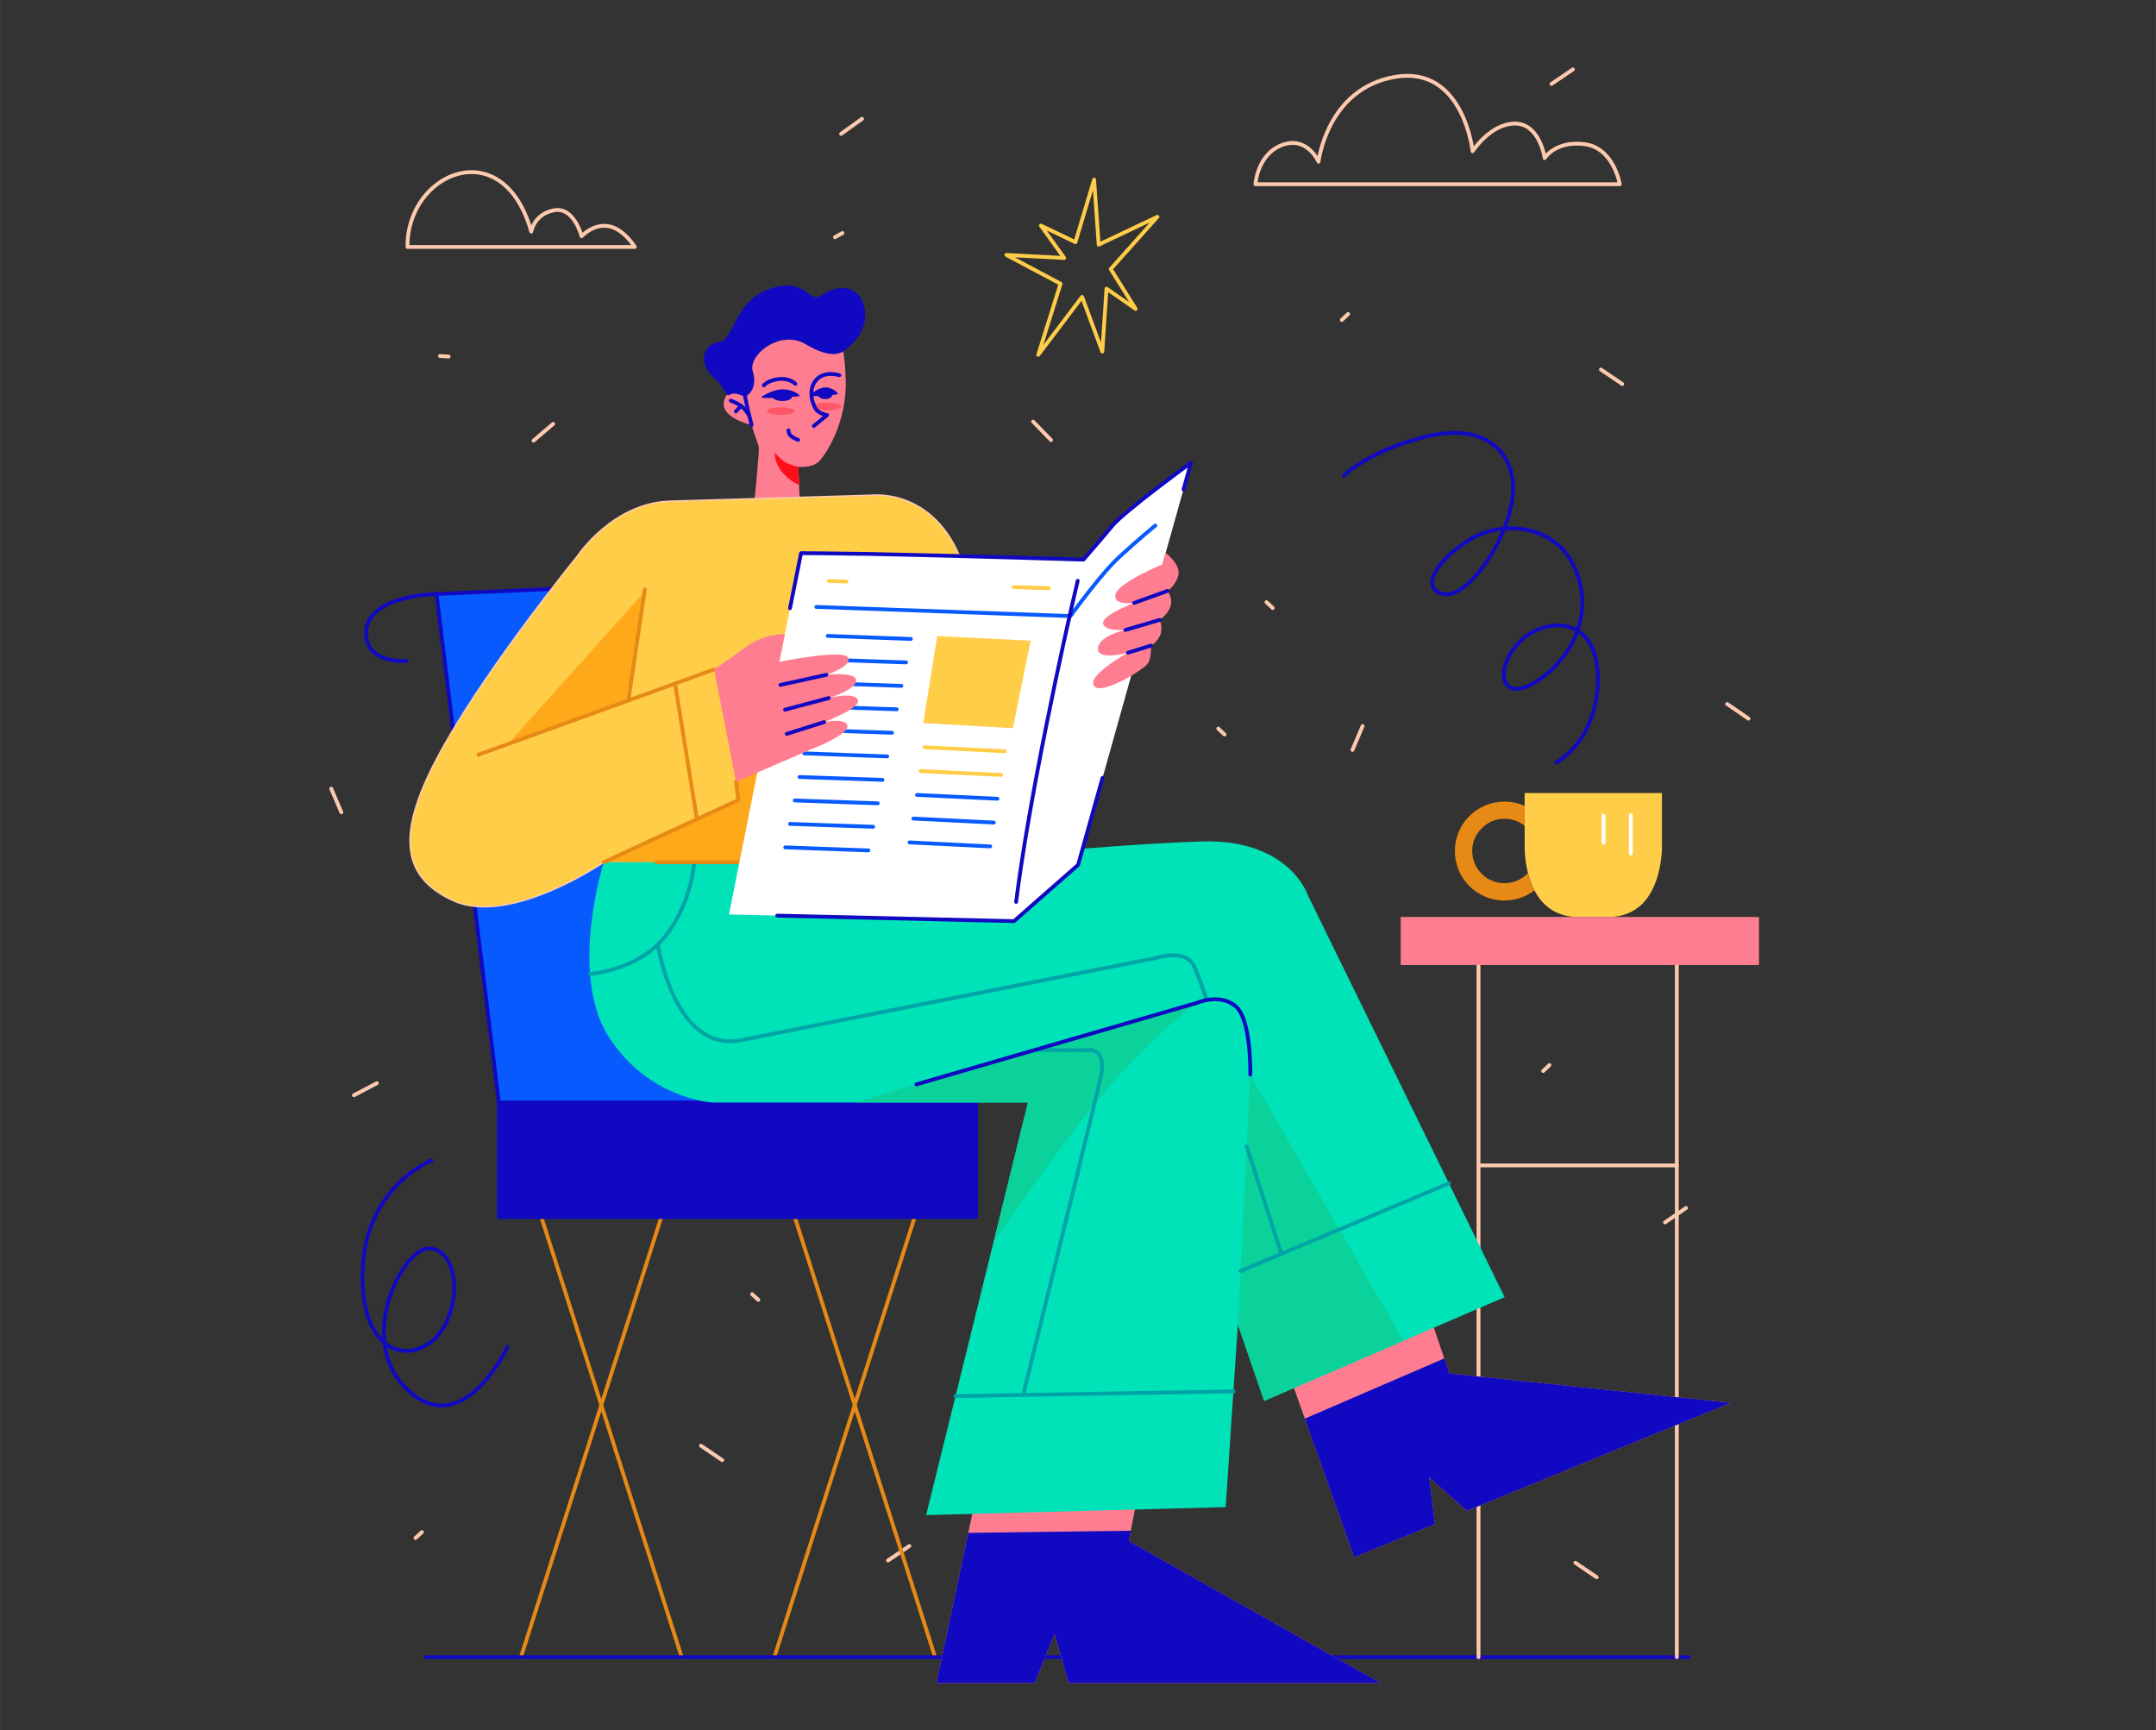 <?xml version="1.0" encoding="UTF-8"?>
<!DOCTYPE svg PUBLIC "-//W3C//DTD SVG 1.1//EN" "http://www.w3.org/Graphics/SVG/1.1/DTD/svg11.dtd">
<!-- Creator: CorelDRAW Home & Student X7 -->
<svg xmlns="http://www.w3.org/2000/svg" xml:space="preserve" width="113.051mm" height="90.712mm" version="1.1" style="shape-rendering:geometricPrecision; text-rendering:geometricPrecision; image-rendering:optimizeQuality; fill-rule:evenodd; clip-rule:evenodd"
viewBox="0 0 11307 9073"
 xmlns:xlink="http://www.w3.org/1999/xlink">
 <rect x="0" y="0" width="11307" height="9073" fill="#333333" stroke="none"/>
 <defs>
  <style type="text/css">
   <![CDATA[
    .str5 {stroke:#01A4A6;stroke-width:20.004;stroke-linecap:round;stroke-linejoin:round}
    .str7 {stroke:#075AFD;stroke-width:20.004;stroke-linecap:round;stroke-linejoin:round}
    .str2 {stroke:#1009C1;stroke-width:20.004;stroke-linecap:round;stroke-linejoin:round}
    .str1 {stroke:#E78915;stroke-width:20.004;stroke-linecap:round;stroke-linejoin:round}
    .str0 {stroke:#FECAAE;stroke-width:20.004;stroke-linecap:round;stroke-linejoin:round}
    .str3 {stroke:#FFCD48;stroke-width:20.004;stroke-linecap:round;stroke-linejoin:round}
    .str6 {stroke:white;stroke-width:20.004;stroke-linecap:round;stroke-linejoin:round}
    .str4 {stroke:#FECAAE;stroke-width:7.621;stroke-linecap:round;stroke-linejoin:round}
    .fil0 {fill:none}
    .fil7 {fill:#00E2B8}
    .fil2 {fill:#075AFD}
    .fil8 {fill:#0BD29B}
    .fil1 {fill:#1009C1}
    .fil6 {fill:#FDA91A}
    .fil10 {fill:#FF0F1A}
    .fil9 {fill:#FF5767}
    .fil5 {fill:#FF7D90}
    .fil3 {fill:#FFCD48}
    .fil11 {fill:white}
    .fil4 {fill:#E78915;fill-rule:nonzero}
   ]]>
  </style>
 </defs>
 <g id="Layer_x0020_1">
  <rect class="fil0" width="11307" height="9073"/>
  <g id="_572322104">
   <line class="fil0 str0" x1="8732" y1="6411" x2="8843" y2= "6335" />
   <line class="fil0 str0" x1="4657" y1="8184" x2="4769" y2= "8108" />
   <line class="fil0 str1" x1="2839" y1="6383" x2="3575" y2= "8691" />
   <line class="fil0 str1" x1="3468" y1="6383" x2="2732" y2= "8691" />
   <line class="fil0 str1" x1="4168" y1="6383" x2="4904" y2= "8691" />
   <line class="fil0 str1" x1="4797" y1="6383" x2="4061" y2= "8691" />
   <path class="fil0 str0" d="M2137 1295l1192 0c0,0 -59,-97 -139,-109 -81,-13 -140,53 -140,53 0,0 -40,-157 -145,-136 -105,20 -119,112 -119,112 -148,-527 -654,-309 -649,80z"/>
   <line class="fil0 str2" x1="2233" y1="8691" x2="8857" y2= "8691" />
   <polygon class="fil0 str3" points="5581,1353 5278,1337 5562,1488 5445,1861 5675,1557 5781,1844 5803,1514 5956,1620 5825,1411 6070,1137 5762,1283 5738,942 5640,1270 5459,1183 "/>
   <line class="fil0 str0" x1="4411" y1="702" x2="4521" y2= "623" />
   <line class="fil0 str0" x1="9170" y1="3769" x2="9058" y2= "3692" />
   <line class="fil0 str0" x1="1856" y1="5744" x2="1976" y2= "5681" />
   <line class="fil0 str0" x1="2307" y1="1867" x2="2353" y2= "1870" />
   <line class="fil0 str0" x1="2798" y1="2311" x2="2901" y2= "2223" />
   <line class="fil0 str0" x1="6675" y1="3189" x2="6642" y2= "3158" />
   <line class="fil0 str0" x1="4379" y1="1244" x2="4418" y2= "1222" />
   <line class="fil0 str0" x1="5512" y1="2308" x2="5418" y2= "2211" />
   <rect class="fil1 str2" x="2616" y="5782" width="2503" height="601"/>
   <polygon class="fil2 str2" points="2289,3115 2616,5782 4286,5782 3948,3043 "/>
   <line class="fil0 str0" x1="7754" y1="8691" x2="7754" y2= "5061" />
   <line class="fil0 str0" x1="8794" y1="8691" x2="8794" y2= "5061" />
   <line class="fil0 str0" x1="7754" y1="6112" x2="8794" y2= "6112" />
   <path class="fil0 str2" d="M2262 6086c0,0 -358,141 -361,602 -3,460 301,468 417,286 117,-182 63,-435 -75,-426 -137,10 -385,493 -97,749 288,256 515,-233 515,-233"/>
   <path class="fil3" d="M8370 4809l-29 0 -79 0c-222,-12 -261,-240 -266,-354l0 -64 0 -232 345 0 29 0 346 0 0 232 0 64c-6,114 -45,342 -266,354l-80 0z"/>
   <path class="fil4" d="M7890 4204c38,0 73,8 106,22l0 105c-29,-23 -66,-37 -106,-37 -47,0 -89,19 -119,50 -31,30 -50,72 -50,119 0,47 19,89 50,120 30,30 72,49 119,49 47,0 89,-19 119,-49l4 -5c8,31 19,62 34,92 -43,33 -98,53 -157,53 -72,0 -137,-29 -184,-76 -47,-47 -76,-112 -76,-184 0,-72 29,-136 76,-183 47,-47 112,-76 184,-76z"/>
   <path class="fil0 str2" d="M8162 3999c0,0 221,-115 218,-448 -4,-332 -287,-316 -415,-180 -128,136 -93,299 59,222 152,-77 340,-298 252,-571 -89,-274 -389,-298 -562,-195 -173,102 -272,257 -147,288 124,30 331,-263 364,-495 34,-232 -129,-406 -440,-333 -310,74 -443,207 -443,207"/>
   <path class="fil0 str0" d="M6584 966l1911 0c0,0 -32,-191 -185,-210 -153,-19 -209,73 -209,73 0,0 -25,-179 -154,-181 -130,-1 -224,145 -224,145 0,0 -48,-450 -406,-390 -358,61 -402,445 -402,445 0,0 -59,-136 -190,-88 -131,48 -141,206 -141,206z"/>
   <polygon class="fil5" points="5216,7387 4911,8827 5426,8827 5531,8569 5604,8827 7242,8827 5920,8082 6047,7428 "/>
   <polygon class="fil1" points="5078,8039 4911,8827 5426,8827 5531,8569 5604,8827 7242,8827 5920,8082 5931,8028 "/>
   <polygon class="fil5" points="7102,8167 7526,7993 7495,7748 7693,7924 9077,7357 7601,7203 7441,6730 6710,7066 "/>
   <polygon class="fil1" points="7102,8167 7526,7993 7495,7748 7693,7924 9077,7357 7601,7203 7575,7124 6843,7440 "/>
   <path class="fil5" d="M3906 2070c-34,-17 -90,-35 -108,30 -21,75 90,116 144,129 18,63 35,103 37,113 5,20 -25,311 -25,311l241 -6 -8 -199c0,0 64,7 101,-22 37,-30 157,-208 147,-442 -9,-233 -43,-352 -316,-312 -274,40 -226,287 -226,287 3,39 7,76 13,111z"/>
   <path class="fil1 str2" d="M3820 2063c-14,-26 -38,-61 -74,-94 -68,-64 -57,-152 29,-166 87,-15 79,-216 268,-280 190,-63 193,90 274,32 81,-57 198,-53 210,83 8,98 -65,164 -107,194 0,0 -49,50 -189,-35 -141,-85 -321,59 -293,152 28,93 -32,121 -32,121 -24,-12 -60,-25 -86,-7z"/>
   <path class="fil0 str2" d="M4135 2257c0,0 -1,21 18,33 19,13 33,17 33,17"/>
   <path class="fil0 str2" d="M4006 2021c0,0 21,-27 79,-33 58,-6 86,25 86,25"/>
   <path class="fil1" d="M4186 2067c-19,-16 -58,-27 -90,-25 -34,2 -76,22 -95,34 -22,13 9,12 53,11 5,9 25,16 49,16 27,0 49,-9 49,-20 0,0 0,-1 0,-1 22,-2 37,-4 39,-4 7,-3 -5,-11 -5,-11z"/>
   <path class="fil1" d="M4388 2057c-14,-16 -42,-27 -65,-25 -25,2 -55,22 -70,34 -15,13 7,12 39,11 4,9 18,16 36,16 19,0 36,-9 36,-20 0,0 0,-1 -1,-1 16,-2 27,-4 29,-4 5,-3 -4,-11 -4,-11z"/>
   <path class="fil0 str2" d="M3942 2229c0,0 -16,-59 -23,-94 -8,-35 -13,-65 -13,-65"/>
   <path class="fil0 str2" d="M3832 2101c0,0 23,8 48,23 25,15 49,55 49,55"/>
   <line class="fil0 str2" x1="3859" y1="2158" x2="3886" y2= "2129" />
   <path class="fil3 str4" d="M3500 2629l1078 -32c0,0 386,-43 501,469 101,447 218,1223 247,1413l-485 43 -1213 0 -462 0c0,0 -490,336 -788,202 -297,-135 -293,-384 -49,-816 243,-432 697,-989 697,-989 0,0 178,-272 474,-290z"/>
   <path class="fil6" d="M5171 3527c52,291 101,597 131,792 -36,68 -81,126 -128,173l-333 30 -1213 0 -462 0 706 -326 -12 -96 29 -264 18 4c362,85 1063,-220 1264,-313zm-1876 147l11 -68 -10 67 -1 1z"/>
   <polygon class="fil6" points="2665,3901 3380,3103 3296,3673 "/>
   <path class="fil7" d="M3166 4522c0,0 -184,582 24,912 208,329 544,348 544,348l1384 0 273 0 -534 2164 1571 -42 64 -957 138 400 1261 -544 -1031 -2106c0,0 -96,-300 -563,-284 -251,8 -653,39 -971,66l0 0 -485 43 -1213 0 -462 0z"/>
   <path class="fil8" d="M4479 5782l639 0 273 0 -180 732c97,-141 247,-353 428,-595 326,-435 637,-659 637,-659l-1797 522z"/>
   <polygon class="fil8" points="6492,6947 6630,7347 7360,7032 6557,5636 "/>
   <path class="fil0 str5" d="M3094 5108c0,0 255,-18 396,-199 141,-180 150,-387 150,-387"/>
   <path class="fil0 str5" d="M3450 4954c0,0 87,572 437,501 350,-71 2168,-429 2168,-429 0,0 165,-56 208,43 43,99 65,176 65,176"/>
   <line class="fil0 str5" x1="6539" y1="6014" x2="6720" y2= "6576" />
   <path class="fil0 str5" d="M5426 5507l296 1c0,0 81,0 51,139 -19,89 -248,1022 -407,1669"/>
   <ellipse class="fil9" cx="4095" cy="2156" rx="73" ry="20"/>
   <ellipse class="fil9" cx="4339" cy="2132" rx="73" ry="20"/>
   <path class="fil0 str2" d="M4402 1968c0,0 -82,-28 -126,30 -43,57 -9,135 8,154 18,19 54,25 54,25l-70 57"/>
   <line class="fil0 str1" x1="2509" y1="3958" x2="3745" y2= "3511" />
   <path class="fil0 str1" d="M3382 3091c-13,79 -86,582 -86,582"/>
   <polyline class="fil0 str1" points="3860,4100 3872,4196 3166,4522 "/>
   <line class="fil0 str5" x1="5011" y1="7322" x2="6469" y2= "7297" />
   <line class="fil0 str5" x1="7599" y1="6206" x2="6506" y2= "6666" />
   <path class="fil0 str2" d="M2132 3466c0,0 -230,19 -211,-163 19,-182 368,-188 368,-188"/>
   <rect class="fil5" x="7346" y="4809" width="1879" height="252"/>
   <line class="fil0 str0" x1="8374" y1="8272" x2="8262" y2= "8196" />
   <line class="fil0 str0" x1="7037" y1="1678" x2="7070" y2= "1647" />
   <line class="fil0 str0" x1="8508" y1="2014" x2="8396" y2= "1938" />
   <line class="fil0 str0" x1="8249" y1="364" x2="8137" y2= "440" />
   <line class="fil0 str0" x1="3788" y1="7658" x2="3676" y2= "7582" />
   <line class="fil0 str0" x1="2179" y1="8066" x2="2213" y2= "8035" />
   <line class="fil0 str0" x1="3977" y1="6817" x2="3944" y2= "6787" />
   <line class="fil0 str0" x1="7093" y1="3933" x2="7146" y2= "3808" />
   <line class="fil0 str0" x1="1790" y1="4260" x2="1737" y2= "4136" />
   <line class="fil0 str0" x1="8126" y1="5586" x2="8093" y2= "5617" />
   <line class="fil0 str1" x1="3540" y1="3585" x2="3655" y2= "4296" />
   <path class="fil0 str2" d="M6557 5636c0,0 7,-291 -78,-360 -85,-69 -203,-16 -203,-16l-1470 427"/>
   <line class="fil0 str6" x1="8553" y1="4476" x2="8553" y2= "4275" />
   <line class="fil0 str6" x1="8410" y1="4420" x2="8410" y2= "4278" />
   <line class="fil0 str1" x1="3443" y1="4522" x2="4105" y2= "4522" />
   <path class="fil10" d="M4191 2544l-4 -96c0,0 -53,-10 -80,-32 -27,-22 -44,-43 -44,-43 0,0 -7,67 65,130 24,21 45,33 63,41z"/>
   <path class="fil11" d="M4201 2901l-378 1895 1495 35 336 -295 592 -2109c0,0 -348,253 -412,330 -64,77 -152,178 -152,178 0,0 -1197,-37 -1481,-34z"/>
   <path class="fil0 str7" d="M4281 3183l1333 48c0,0 157,-219 256,-310 99,-91 189,-165 189,-165"/>
   <line class="fil0 str7" x1="4341" y1="3335" x2="4777" y2= "3351" />
   <line class="fil0 str7" x1="4317" y1="3459" x2="4752" y2= "3474" />
   <line class="fil0 str7" x1="4292" y1="3582" x2="4727" y2= "3597" />
   <line class="fil0 str7" x1="4267" y1="3705" x2="4703" y2= "3720" />
   <line class="fil0 str7" x1="4242" y1="3828" x2="4678" y2= "3843" />
   <line class="fil0 str7" x1="4217" y1="3951" x2="4653" y2= "3967" />
   <line class="fil0 str7" x1="4193" y1="4075" x2="4628" y2= "4090" />
   <line class="fil0 str7" x1="4168" y1="4198" x2="4603" y2= "4213" />
   <line class="fil0 str7" x1="4143" y1="4321" x2="4579" y2= "4336" />
   <line class="fil0 str7" x1="4118" y1="4444" x2="4554" y2= "4460" />
   <polygon class="fil3" points="4915,3336 4842,3792 5312,3819 5405,3360 "/>
   <line class="fil0 str3" x1="4848" y1="3919" x2="5270" y2= "3940" />
   <line class="fil0 str3" x1="4828" y1="4044" x2="5251" y2= "4064" />
   <line class="fil0 str7" x1="4809" y1="4169" x2="5231" y2= "4189" />
   <line class="fil0 str7" x1="4790" y1="4293" x2="5212" y2= "4314" />
   <line class="fil0 str7" x1="4770" y1="4418" x2="5193" y2= "4439" />
   <line class="fil0 str3" x1="5316" y1="3079" x2="5501" y2= "3085" />
   <line class="fil0 str3" x1="4347" y1="3047" x2="4439" y2= "3050" />
   <path class="fil5" d="M3745 3511l115 589 398 -172c0,0 185,-71 186,-118 1,-48 -122,-23 -122,-23 0,0 196,-74 177,-117 -19,-44 -153,-9 -153,-9 0,0 139,-41 144,-91 4,-49 -156,-31 -156,-31 0,0 136,-44 114,-90 -22,-47 -361,22 -361,22l29 -145c0,0 -103,-7 -204,67 -101,73 -167,118 -167,118z"/>
   <line class="fil0 str2" x1="4093" y1="3592" x2="4334" y2= "3539" />
   <line class="fil0 str2" x1="4126" y1="3849" x2="4322" y2= "3787" />
   <line class="fil0 str2" x1="4117" y1="3722" x2="4346" y2= "3661" />
   <path class="fil0 str2" d="M4076 4802l1242 29 336 -295 128 -456m425 -1513l39 -140c0,0 -348,253 -412,330m0 0c-64,77 -152,178 -152,178m0 0c0,0 -672,-21 -1129,-30 -165,-3 -352,-4 -352,-4l-58 289"/>
   <path class="fil5" d="M5740 3600c-50,-53 176,-177 176,-177 0,0 -164,45 -158,-23 6,-68 144,-96 144,-96 0,0 -117,8 -117,-37 0,-44 163,-105 163,-105 0,0 -117,15 -97,-47 20,-63 245,-155 245,-155l17 -61c0,0 79,60 67,116 -12,55 -57,84 -57,84 0,0 29,37 16,80 -14,44 -57,72 -57,72 0,0 19,42 2,81 -18,39 -48,54 -48,54 0,0 4,63 -15,92 -24,36 -240,167 -281,122z"/>
   <line class="fil0 str2" x1="6123" y1="3099" x2="5948" y2= "3162" />
   <line class="fil0 str2" x1="6082" y1="3251" x2="5902" y2= "3304" />
   <line class="fil0 str2" x1="6036" y1="3386" x2="5916" y2= "3423" />
   <line class="fil0 str0" x1="6422" y1="3852" x2="6389" y2= "3821" />
   <path class="fil0 str2" d="M5652 3046c-72,302 -256,1144 -323,1684"/>
  </g>
 </g>
</svg>
